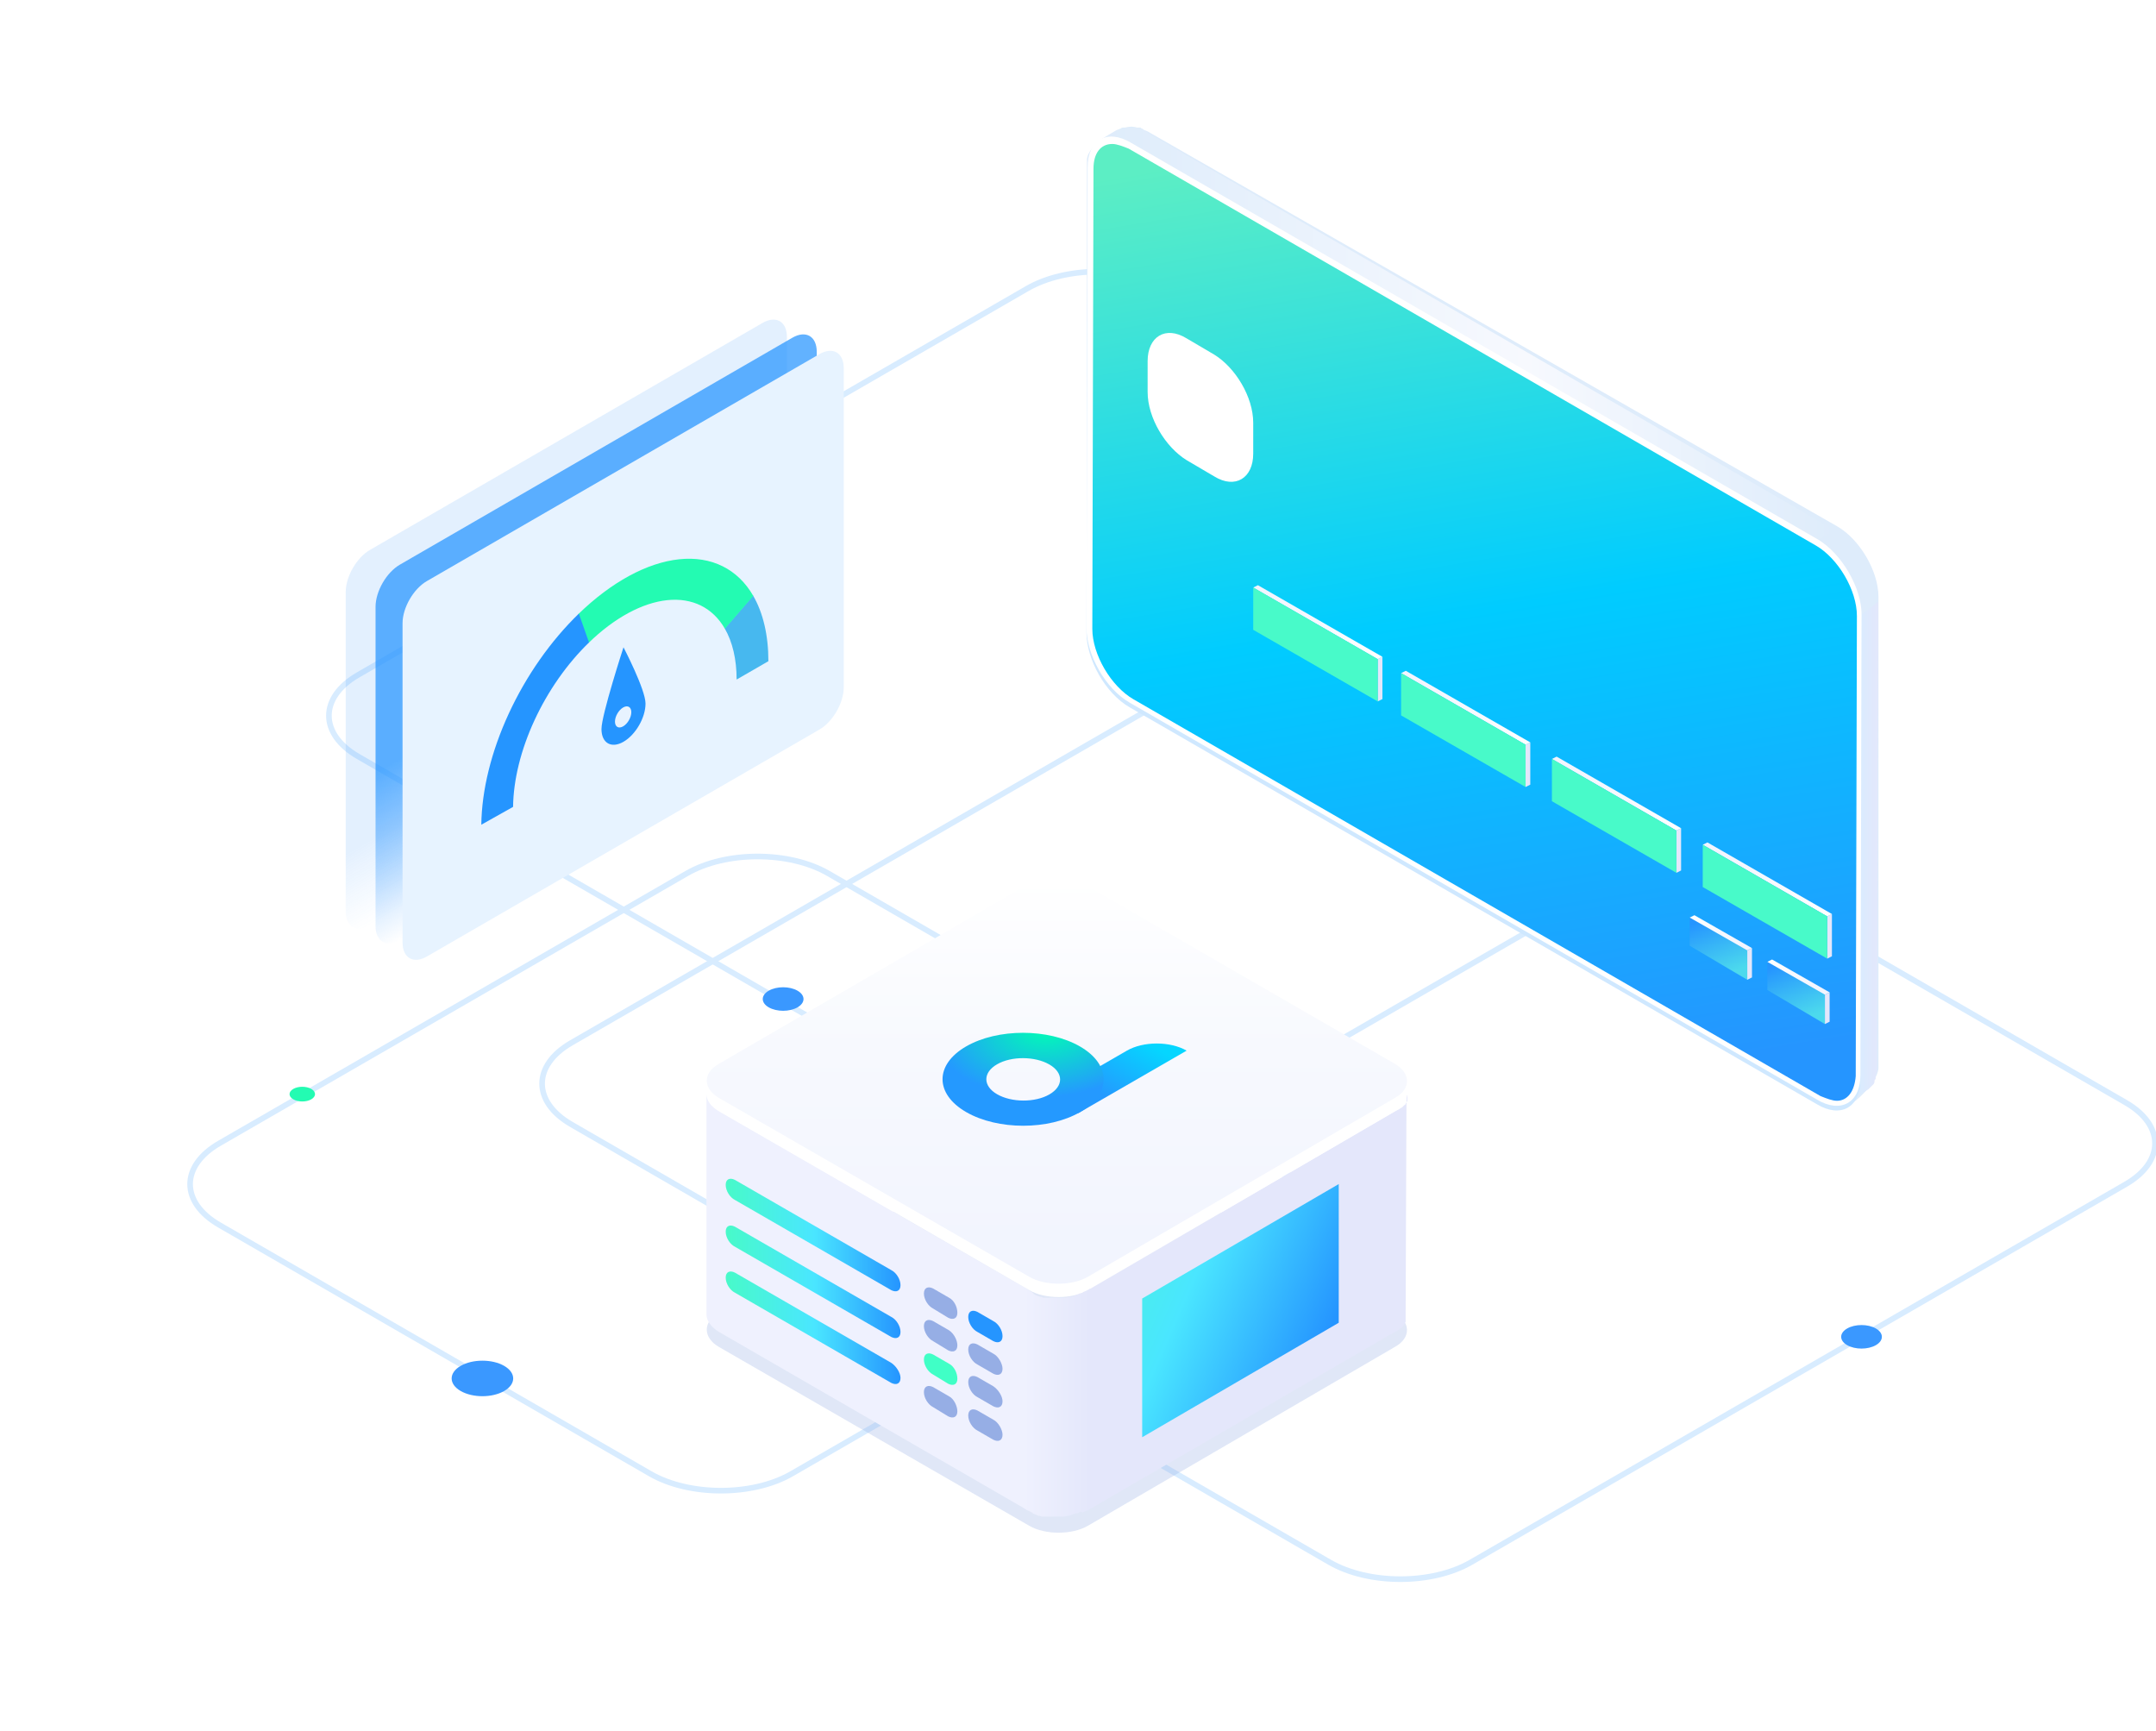 <svg width="766" height="615" viewBox="0 0 766 615" fill="none" xmlns="http://www.w3.org/2000/svg">
<g clip-path="url(#clip0_877_36520)">
<path d="M364.96 102.509L127.258 239.746C113.388 247.754 113.388 260.738 127.258 268.746L363.749 405.284C377.619 413.292 400.108 413.292 413.978 405.284L651.681 268.047C665.551 260.038 665.551 247.055 651.681 239.047L415.19 102.509C401.319 94.501 378.831 94.501 364.96 102.509Z" stroke="#D8ECFF" stroke-width="2"/>
<path d="M435.611 236.162L203.004 370.457C189.134 378.465 189.134 391.449 203.004 399.457L472.407 554.997C486.278 563.005 508.766 563.005 522.637 554.997L755.243 420.702C769.114 412.693 769.114 399.71 755.243 391.702L485.84 236.162C471.97 228.153 449.481 228.153 435.611 236.162Z" stroke="#D8ECFF" stroke-width="2"/>
<path d="M244.039 310.275L77.941 406.172C64.07 414.18 64.07 427.164 77.941 435.172L231.035 523.561C244.906 531.569 267.394 531.569 281.265 523.561L447.363 427.664C461.233 419.656 461.233 406.672 447.363 398.664L294.269 310.275C280.398 302.267 257.91 302.267 244.039 310.275Z" stroke="#D8ECFF" stroke-width="2"/>
<path d="M110.599 390.539C112.366 389.518 112.366 387.864 110.599 386.844C108.832 385.824 105.967 385.824 104.2 386.844C102.433 387.864 102.433 389.518 104.2 390.539C105.967 391.559 108.832 391.559 110.599 390.539Z" fill="#23FBB2"/>
<path d="M417.213 251.698C420.041 250.065 420.041 247.419 417.213 245.787C414.386 244.154 409.803 244.154 406.975 245.787C404.148 247.419 404.148 250.065 406.975 251.698C409.803 253.33 414.386 253.33 417.213 251.698Z" fill="#23FBB2"/>
<path d="M356.357 486.862C359.184 485.229 359.184 482.583 356.357 480.951C353.53 479.319 348.946 479.319 346.119 480.951C343.292 482.583 343.292 485.229 346.119 486.862C348.946 488.494 353.53 488.494 356.357 486.862Z" fill="#23FBB2"/>
<path d="M179.129 494.158C183.398 491.693 183.398 487.697 179.129 485.233C174.86 482.768 167.938 482.768 163.669 485.233C159.4 487.697 159.4 491.693 163.669 494.158C167.938 496.623 174.86 496.623 179.129 494.158Z" fill="#3A98FF"/>
<path d="M283.357 357.862C286.184 356.229 286.184 353.583 283.357 351.951C280.53 350.319 275.946 350.319 273.119 351.951C270.292 353.583 270.292 356.229 273.119 357.862C275.946 359.494 280.53 359.494 283.357 357.862Z" fill="#3A98FF"/>
<path d="M653.464 394.059C651.794 394.059 649.708 393.225 647.622 392.391L400.784 249.473C392.855 244.885 386.179 233.624 386.179 224.449V56.833C386.179 51.411 397.697 45 401.87 45C403.539 45 405.626 45.834 407.712 46.668L652.79 187.018C660.718 191.606 667.395 202.866 667.395 212.042V379.578C666.977 385 657.219 394.059 653.464 394.059Z" fill="#DEECFB"/>
<path d="M408.116 47.39C408.116 47.39 407.698 47.39 407.698 46.973C407.281 46.973 407.281 46.556 406.864 46.556C406.864 46.556 406.446 46.556 406.446 46.139C406.446 46.139 406.029 46.139 406.029 45.722C405.612 45.722 405.612 45.722 405.195 45.305H404.777C404.36 45.305 404.36 45.305 403.943 45.305H403.526C403.108 45.305 403.108 45.305 402.691 45.305C402.274 45.305 402.274 45.305 401.856 45.305C401.439 45.305 401.439 45.305 401.022 45.305C400.605 45.305 400.605 45.305 400.187 45.305C399.77 45.305 399.77 45.305 399.353 45.305C398.935 45.305 398.518 45.305 398.101 45.722C397.684 45.722 397.266 46.139 396.849 46.139L390.59 49.892C391.007 49.475 391.424 49.475 391.842 49.475C391.842 49.475 391.842 49.475 392.259 49.475C392.676 49.475 393.094 49.058 393.511 49.058C393.928 49.058 394.345 49.058 395.18 49.058C395.597 49.058 396.432 49.058 396.849 49.475C397.266 49.475 397.684 49.892 398.101 49.892C398.518 49.892 398.935 50.309 399.77 50.309C400.187 50.727 400.605 50.727 401.439 51.144L645.547 192.111L651.807 188.357L408.116 47.39Z" fill="url(#paint0_linear_877_36520)"/>
<path d="M661.404 218.389L660.987 381.877C660.987 382.294 660.987 383.128 660.987 383.545C660.987 383.963 660.987 384.38 660.569 384.797C660.569 385.214 660.569 385.631 660.152 386.048C660.152 386.048 660.152 386.048 660.152 386.465C660.152 386.882 659.735 387.299 659.735 387.716C659.735 388.133 659.318 388.55 659.318 388.967C658.901 389.384 658.483 389.801 658.066 390.219C658.066 390.219 658.066 390.218 657.648 390.636C657.231 391.053 656.814 391.47 656.396 391.47C658.483 390.219 660.569 388.967 662.656 387.716C663.073 387.299 663.491 387.299 663.909 386.882C663.909 386.882 663.908 386.882 664.326 386.465C664.743 386.048 665.16 385.631 665.578 385.214C665.995 384.797 665.995 384.38 665.995 383.963C665.995 383.545 666.411 383.546 666.411 383.128V382.711C666.411 382.711 666.411 382.711 666.411 382.294C666.411 382.294 666.411 382.294 666.411 381.877C666.411 381.46 666.411 381.46 666.828 381.043C666.828 381.043 666.828 381.043 666.828 380.626C666.828 380.626 666.828 380.626 666.828 380.209C666.828 379.792 666.828 379.792 666.828 379.375V378.958C666.828 378.541 666.828 378.541 666.828 378.124C666.828 377.707 666.828 377.707 666.828 377.29L667.246 213.801L661.404 218.389Z" fill="url(#paint1_linear_877_36520)"/>
<path d="M645.965 193.358C654.311 198.363 661.404 210.458 661.404 220.05L660.987 383.539C660.987 393.548 653.893 397.302 645.548 392.297L401.439 251.33C392.676 246.325 386 234.23 386 224.638L386.417 61.149C386.417 51.139 393.511 47.386 401.857 52.391L645.965 193.358Z" fill="#CFE8FF"/>
<path d="M645.965 191.694C654.311 196.699 661.404 208.794 661.404 218.386L660.987 381.875C660.987 391.884 653.893 395.638 645.548 390.633L401.439 249.666C392.676 244.661 386 232.566 386 222.974L386.417 59.485C386.417 49.475 393.511 45.722 401.857 50.727L645.965 191.694Z" fill="white"/>
<path d="M652.642 391.051C650.973 391.051 648.886 390.217 646.8 389.383L402.692 248.415C394.763 243.828 388.087 232.567 388.087 223.392L388.504 59.903C388.504 54.481 391.008 51.145 395.181 51.145C396.85 51.145 398.936 51.979 401.023 52.813L645.131 193.78C653.059 198.368 659.736 209.629 659.736 218.804L659.318 382.293C658.901 387.714 656.397 391.051 652.642 391.051Z" fill="url(#paint2_linear_877_36520)"/>
<path d="M406.865 158.338L408.534 157.504L406.865 158.338C406.447 158.338 406.447 158.338 406.865 158.338Z" fill="#75797F"/>
<path d="M431.402 125.977C438.905 130.591 445.253 140.975 445.253 150.205V161.165C445.253 169.818 438.905 173.856 431.402 169.241L421.59 163.472C414.087 158.857 407.738 148.474 407.738 139.244V128.284C407.738 119.631 414.087 115.593 421.59 120.208L431.402 125.977Z" fill="white"/>
<path d="M489.486 234.166L491.155 233.332V248.346L489.486 249.18V234.166Z" fill="#E4E7FB"/>
<path d="M445.256 208.729L446.925 207.895L491.157 233.335L489.487 234.17L445.256 208.729Z" fill="url(#paint3_linear_877_36520)"/>
<path d="M489.487 234.171V249.186L445.256 223.745V208.73L489.487 234.171Z" fill="#48FAC9"/>
<path d="M542.022 264.568L543.693 263.734V278.749L542.022 279.583V264.568Z" fill="#E4E7FB"/>
<path d="M497.791 239.131L499.46 238.297L543.692 263.738L542.023 264.572L497.791 239.131Z" fill="url(#paint4_linear_877_36520)"/>
<path d="M542.023 264.574V279.588L497.791 254.147V239.133L542.023 264.574Z" fill="#48FAC9"/>
<path d="M595.607 295.061L597.277 294.227V309.241L595.607 310.075V295.061Z" fill="#E4E7FB"/>
<path d="M551.377 269.623L553.046 268.789L597.278 294.23L595.609 295.064L551.377 269.623Z" fill="url(#paint5_linear_877_36520)"/>
<path d="M595.609 295.066V310.08L551.377 284.639V269.625L595.609 295.066Z" fill="#48FAC9"/>
<path d="M649.192 325.541L650.862 324.707V339.721L649.192 340.555V325.541Z" fill="#E4E7FB"/>
<path d="M604.962 300.104L606.631 299.27L650.863 324.71L649.193 325.545L604.962 300.104Z" fill="url(#paint6_linear_877_36520)"/>
<path d="M649.193 325.546V340.561L604.962 315.12V300.105L649.193 325.546Z" fill="#48FAC9"/>
<path d="M620.789 337.647V348.073L600.342 335.978V325.969L620.789 337.647Z" fill="url(#paint7_linear_877_36520)"/>
<path d="M620.788 337.643L622.457 336.809V347.235L620.788 348.069V337.643Z" fill="#E4E7FB"/>
<path d="M600.342 325.967L602.011 325.133L622.458 336.811L620.789 337.645L600.342 325.967Z" fill="url(#paint8_linear_877_36520)"/>
<path d="M648.374 353.377V363.804L627.928 351.709V341.699L648.374 353.377Z" fill="url(#paint9_linear_877_36520)"/>
<path d="M648.374 353.373L650.043 352.539V362.966L648.374 363.8V353.373Z" fill="#E4E7FB"/>
<path d="M627.928 341.697L629.597 340.863L650.044 352.541L648.374 353.375L627.928 341.697Z" fill="url(#paint10_linear_877_36520)"/>
<path d="M122.828 210.337C122.828 204.814 126.704 198.096 131.486 195.332L270.921 114.724C275.703 111.96 279.579 114.196 279.579 119.719V233.092C279.579 238.615 275.703 245.333 270.921 248.097L131.486 328.706C126.704 331.47 122.828 329.233 122.828 323.711V210.337Z" fill="url(#paint11_linear_877_36520)" fill-opacity="0.29"/>
<path d="M133.429 215.591C133.429 210.068 137.305 203.35 142.086 200.586L281.522 119.978C286.303 117.213 290.179 119.45 290.179 124.973V238.346C290.179 243.869 286.303 250.587 281.522 253.351L142.086 333.959C137.305 336.724 133.429 334.487 133.429 328.964V215.591Z" fill="url(#paint12_linear_877_36520)" fill-opacity="0.72"/>
<path d="M143.021 221.427C143.021 215.904 146.897 209.186 151.678 206.422L291.114 125.814C295.895 123.049 299.77 125.286 299.77 130.809V244.182C299.77 249.705 295.895 256.423 291.114 259.187L151.678 339.795C146.897 342.56 143.021 340.323 143.021 334.8V221.427Z" fill="#E7F3FF"/>
<path fill-rule="evenodd" clip-rule="evenodd" d="M221.521 263.515C225.843 261.017 229.346 254.941 229.346 249.944C229.346 244.948 221.521 229.953 221.521 229.953C221.521 229.953 213.696 253.995 213.696 258.992C213.696 263.988 217.2 266.014 221.521 263.515ZM221.395 258.042C222.998 257.115 224.298 254.861 224.298 253.008C224.298 251.154 222.998 250.403 221.395 251.33C219.792 252.256 218.492 254.51 218.492 256.364C218.492 258.218 219.792 258.969 221.395 258.042Z" fill="#2595FF"/>
<g opacity="0.3" filter="url(#filter0_f_877_36520)">
<path d="M255.456 478.524C249.81 475.259 249.513 469.619 255.456 466.354L364.802 402.832C370.447 399.567 379.956 399.567 385.601 402.832L495.542 466.354C501.187 469.619 501.484 475.259 495.542 478.524L386.493 542.047C380.847 545.312 371.339 545.312 365.693 542.047L255.456 478.524Z" fill="#96AEE5"/>
</g>
<path d="M500 389.175C500 389.472 500 389.472 500 389.769V390.065C500 390.362 500 390.362 500 390.659V390.956C500 391.253 500 391.253 499.703 391.55C499.703 391.846 499.406 391.846 499.406 392.143C499.406 392.44 499.109 392.44 498.812 392.737C498.515 393.034 498.515 393.034 498.218 393.331C498.218 393.331 497.92 393.627 497.623 393.627L497.326 393.924C497.029 393.924 497.029 394.221 496.732 394.221C496.435 394.221 496.435 394.518 496.138 394.518L386.494 458.337L386.197 536.701L495.543 473.179C495.543 473.179 495.543 473.179 495.84 473.179L496.138 472.882C496.435 472.882 496.435 472.585 496.732 472.585L497.029 472.288C497.326 472.288 497.326 471.992 497.623 471.992C497.92 471.695 497.92 471.695 498.218 471.398L498.515 471.101C498.515 471.101 498.515 470.804 498.812 470.804C498.812 470.507 499.109 470.507 499.109 470.211C499.109 469.914 499.109 469.914 499.406 469.617V469.32C499.406 469.32 499.406 469.023 499.406 468.726V468.43C499.406 468.43 499.406 468.133 499.406 467.836V467.539L499.703 389.175C500 388.878 500 389.175 500 389.175Z" fill="#E4E7FB"/>
<path d="M255.457 394.816C252.486 393.035 251 390.957 251 388.582V466.946C251 469.024 252.486 471.399 255.457 473.18L365.397 536.702L365.694 458.338L255.457 394.816Z" fill="#EFF1FE"/>
<path d="M495.542 382.647C501.188 385.912 501.485 391.552 495.542 394.817L386.493 458.34C380.848 461.605 371.339 461.605 365.694 458.34L255.754 394.817C250.108 391.552 249.811 385.912 255.754 382.647L364.802 319.422C370.448 316.156 379.956 316.156 385.602 319.422L495.542 382.647Z" fill="white"/>
<path d="M255.458 390.067C249.812 386.802 249.515 381.162 255.458 377.897L364.804 314.375C370.449 311.109 379.958 311.109 385.603 314.375L495.544 377.897C501.189 381.162 501.486 386.802 495.544 390.067L386.495 453.59C380.849 456.855 371.341 456.855 365.695 453.59L255.458 390.067Z" fill="url(#paint13_linear_877_36520)"/>
<path d="M384.711 537.298C385.305 537.001 387.088 536.11 387.385 535.813V457.746C387.088 458.043 385.305 458.933 385.008 458.933C385.008 458.933 384.711 458.933 384.711 459.23C384.414 459.527 383.819 459.527 383.522 459.527C383.522 459.527 383.225 459.527 383.225 459.824C382.928 459.824 382.631 459.824 382.334 460.121C382.036 460.121 382.036 460.121 381.739 460.418C381.442 460.418 381.145 460.418 380.848 460.714C380.551 460.714 380.551 460.714 380.254 460.714C379.659 460.714 379.065 461.011 378.471 461.011C378.174 461.011 378.174 461.011 377.877 461.011C377.579 461.011 377.282 461.011 376.985 461.011C376.688 461.011 376.688 461.011 376.391 461.011C376.094 461.011 375.797 461.011 375.499 461.011C375.202 461.011 374.905 461.011 374.905 461.011C374.608 461.011 374.311 461.011 374.311 461.011C374.014 461.011 373.717 461.011 373.717 461.011C373.419 461.011 373.122 461.011 373.122 461.011C372.825 461.011 372.528 461.011 372.528 461.011C372.231 461.011 371.934 461.011 371.637 461.011C371.34 461.011 371.34 461.011 371.042 461.011C370.745 461.011 370.448 461.011 370.151 460.714C369.854 460.714 369.854 460.714 369.557 460.714C368.962 460.418 368.368 460.418 368.071 460.121C367.774 460.121 367.477 459.824 367.477 459.824C367.477 459.824 367.18 459.824 367.18 459.527C366.288 458.637 364.208 457.449 363.911 457.449V535.813C364.208 536.11 365.991 537.001 366.585 537.298C366.585 537.298 366.882 537.298 366.882 537.594C367.18 537.594 367.18 537.891 367.477 537.891C368.071 538.188 368.368 538.188 368.962 538.485H369.26C369.557 538.485 369.854 538.782 370.151 538.782H370.448H370.745C371.042 538.782 371.34 538.782 371.637 538.782H371.934H372.231C372.528 538.782 372.825 538.782 372.825 538.782H373.122H373.419C373.717 538.782 374.014 538.782 374.014 538.782H374.311H374.608C374.905 538.782 375.202 538.782 375.499 538.782H375.797H376.094C376.391 538.782 376.688 538.782 376.985 538.782H377.282C377.877 538.782 378.471 538.782 379.065 538.485C379.362 538.485 379.362 538.485 379.659 538.485C379.956 538.485 380.254 538.485 380.551 538.188C380.848 538.188 380.848 538.188 381.145 537.891C381.442 537.891 381.739 537.891 382.036 537.594C382.036 537.594 382.036 537.594 382.334 537.594H382.631C382.928 537.594 383.522 537.298 383.819 537.001C384.711 537.298 384.711 537.298 384.711 537.298Z" fill="url(#paint14_linear_877_36520)"/>
<path d="M337.169 461.01L331.523 457.744C329.741 456.854 328.255 457.448 328.255 459.525C328.255 461.603 329.741 463.978 331.523 464.868L336.872 468.134C338.655 469.024 340.14 468.431 340.14 466.353C340.14 464.275 338.952 461.9 337.169 461.01Z" fill="#96AEE5"/>
<path d="M337.169 472.588L331.523 469.323C329.741 468.432 328.255 469.026 328.255 471.104C328.255 473.181 329.741 475.556 331.523 476.447L336.872 479.712C338.655 480.602 340.14 480.009 340.14 477.931C340.14 476.15 338.952 473.775 337.169 472.588Z" fill="#96AEE5"/>
<path d="M337.169 484.459L331.523 481.194C329.741 480.303 328.255 480.897 328.255 482.975C328.255 485.053 329.741 487.427 331.523 488.318L336.872 491.583C338.655 492.473 340.14 491.88 340.14 489.802C340.14 487.724 338.952 485.349 337.169 484.459Z" fill="#40FFC6"/>
<path d="M337.169 496.037L331.523 492.772C329.741 491.881 328.255 492.475 328.255 494.553C328.255 496.631 329.741 499.005 331.523 499.896L336.872 503.161C338.655 504.052 340.14 503.458 340.14 501.38C340.14 499.599 338.952 496.927 337.169 496.037Z" fill="#96AEE5"/>
<path d="M352.917 469.322L347.271 466.057C345.489 465.166 344.003 465.76 344.003 467.838C344.003 469.916 345.489 472.29 347.271 473.181L352.917 476.446C354.7 477.337 356.186 476.743 356.186 474.665C356.186 472.587 354.7 470.213 352.917 469.322Z" fill="#2595FF"/>
<path d="M352.917 480.896L347.271 477.631C345.489 476.741 344.003 477.334 344.003 479.412C344.003 481.49 345.489 483.865 347.271 484.755L352.917 488.02C354.7 488.911 356.186 488.317 356.186 486.239C356.186 484.458 354.7 481.787 352.917 480.896Z" fill="#96AEE5"/>
<path d="M352.917 492.474L347.271 489.209C345.489 488.319 344.003 488.912 344.003 490.99C344.003 493.068 345.489 495.443 347.271 496.333L352.917 499.599C354.7 500.489 356.186 499.895 356.186 497.818C356.186 496.036 354.7 493.662 352.917 492.474Z" fill="#96AEE5"/>
<path d="M352.917 504.349L347.271 501.084C345.489 500.194 344.003 500.787 344.003 502.865C344.003 504.943 345.489 507.318 347.271 508.208L352.917 511.473C354.7 512.364 356.186 511.77 356.186 509.692C356.186 507.911 354.7 505.24 352.917 504.349Z" fill="#96AEE5"/>
<path d="M316.666 484.162L261.102 452.104C259.319 451.213 257.833 451.807 257.833 453.885C257.833 455.963 259.319 458.337 261.102 459.228L316.666 491.286C318.449 492.176 319.934 491.583 319.934 489.505C319.934 487.724 318.449 485.349 316.666 484.162Z" fill="url(#paint15_linear_877_36520)"/>
<path d="M316.666 467.838L261.102 435.78C259.319 434.889 257.833 435.483 257.833 437.561C257.833 439.638 259.319 442.013 261.102 442.904L316.666 474.962C318.449 475.852 319.934 475.259 319.934 473.181C319.934 471.103 318.449 468.728 316.666 467.838Z" fill="url(#paint16_linear_877_36520)"/>
<path d="M316.666 451.217L261.102 419.159C259.319 418.268 257.833 418.862 257.833 420.94C257.833 423.017 259.319 425.392 261.102 426.283L316.666 458.341C318.449 459.231 319.934 458.637 319.934 456.56C319.934 454.482 318.449 452.107 316.666 451.217Z" fill="url(#paint17_linear_877_36520)"/>
<path d="M475.635 469.915L405.808 510.581V461.307L475.635 420.641V469.915Z" fill="url(#paint18_linear_877_36520)"/>
<path d="M372.527 389.309L400.388 373.234C406.175 369.895 415.697 369.842 421.591 373.242L383.136 395.43L372.527 389.309Z" fill="url(#paint19_linear_877_36520)"/>
<path fill-rule="evenodd" clip-rule="evenodd" d="M383.724 395.092C394.907 388.64 394.896 378.217 383.698 371.756C372.5 365.295 354.438 365.289 343.254 371.742C332.071 378.195 332.082 388.616 343.28 395.077C354.478 401.538 372.54 401.545 383.724 395.092ZM372.821 388.801C377.922 385.858 377.916 381.1 372.809 378.153C367.701 375.206 359.357 375.146 354.256 378.09C349.154 381.033 349.16 385.791 354.267 388.738C359.375 391.685 367.719 391.745 372.821 388.801Z" fill="url(#paint20_radial_877_36520)"/>
<path d="M666.487 477.866C669.311 476.233 669.311 473.587 666.487 471.955C663.664 470.322 659.086 470.322 656.263 471.955C653.439 473.587 653.439 476.233 656.263 477.866C659.086 479.498 663.664 479.498 666.487 477.866Z" fill="#3A98FF"/>
<path d="M273 234.891C273 225.697 271.136 217.708 267.557 211.562L257.475 223.241C260.262 228.027 261.714 234.248 261.714 241.407L273 234.891Z" fill="#47B8EF"/>
<path d="M267.639 211.704C262.124 202.117 252.779 197.488 241.343 198.678C229.907 199.868 217.158 206.795 205.466 218.173L209.125 228.389C218.229 219.529 228.157 214.135 237.062 213.208C245.968 212.281 253.244 215.886 257.539 223.351L267.639 211.704Z" fill="#23FBB2"/>
<path d="M205.659 217.985C195.667 227.657 186.968 240.063 180.762 253.496C174.555 266.928 171.146 280.725 171.005 292.986L182.29 286.646C182.4 277.098 185.055 266.354 189.888 255.894C194.721 245.435 201.494 235.774 209.275 228.242L205.659 217.985Z" fill="#2595FF"/>
</g>
<defs>
<filter id="filter0_f_877_36520" x="247.109" y="396.383" width="256.778" height="152.113" filterUnits="userSpaceOnUse" color-interpolation-filters="sRGB">
<feFlood flood-opacity="0" result="BackgroundImageFix"/>
<feBlend mode="normal" in="SourceGraphic" in2="BackgroundImageFix" result="shape"/>
<feGaussianBlur stdDeviation="2" result="effect1_foregroundBlur_877_36520"/>
</filter>
<linearGradient id="paint0_linear_877_36520" x1="390.837" y1="118.41" x2="652.191" y2="118.41" gradientUnits="userSpaceOnUse">
<stop stop-color="#DEECFB"/>
<stop offset="0.58" stop-color="#F7F9FE"/>
<stop offset="1" stop-color="#DEECFB"/>
</linearGradient>
<linearGradient id="paint1_linear_877_36520" x1="656.555" y1="303.566" x2="667.708" y2="303.566" gradientUnits="userSpaceOnUse">
<stop stop-color="#D8ECFF"/>
<stop offset="0.279" stop-color="#D8ECFF"/>
<stop offset="1" stop-color="#E4E7FB"/>
</linearGradient>
<linearGradient id="paint2_linear_877_36520" x1="467.843" y1="50.804" x2="523.911" y2="391.051" gradientUnits="userSpaceOnUse">
<stop stop-color="#5CEEC4"/>
<stop offset="0.503" stop-color="#00CCFF"/>
<stop offset="1" stop-color="#2595FF"/>
</linearGradient>
<linearGradient id="paint3_linear_877_36520" x1="445.233" y1="220.947" x2="491.113" y2="220.947" gradientUnits="userSpaceOnUse">
<stop stop-color="#F1F4FE"/>
<stop offset="0.58" stop-color="#F7F9FE"/>
<stop offset="1" stop-color="white"/>
</linearGradient>
<linearGradient id="paint4_linear_877_36520" x1="497.768" y1="251.349" x2="543.648" y2="251.349" gradientUnits="userSpaceOnUse">
<stop stop-color="#F1F4FE"/>
<stop offset="0.58" stop-color="#F7F9FE"/>
<stop offset="1" stop-color="white"/>
</linearGradient>
<linearGradient id="paint5_linear_877_36520" x1="551.354" y1="281.841" x2="597.234" y2="281.841" gradientUnits="userSpaceOnUse">
<stop stop-color="#F1F4FE"/>
<stop offset="0.58" stop-color="#F7F9FE"/>
<stop offset="1" stop-color="white"/>
</linearGradient>
<linearGradient id="paint6_linear_877_36520" x1="604.939" y1="312.322" x2="650.819" y2="312.322" gradientUnits="userSpaceOnUse">
<stop stop-color="#F1F4FE"/>
<stop offset="0.58" stop-color="#F7F9FE"/>
<stop offset="1" stop-color="white"/>
</linearGradient>
<linearGradient id="paint7_linear_877_36520" x1="614.532" y1="345.489" x2="607.136" y2="326.09" gradientUnits="userSpaceOnUse">
<stop stop-color="#4CD9ED"/>
<stop offset="1" stop-color="#2595FF"/>
</linearGradient>
<linearGradient id="paint8_linear_877_36520" x1="600.467" y1="331.433" x2="622.357" y2="331.433" gradientUnits="userSpaceOnUse">
<stop stop-color="white"/>
<stop offset="0.42" stop-color="#F7F9FE"/>
<stop offset="1" stop-color="#F1F4FE"/>
</linearGradient>
<linearGradient id="paint9_linear_877_36520" x1="642.118" y1="361.22" x2="634.722" y2="341.82" gradientUnits="userSpaceOnUse">
<stop stop-color="#4CD9ED"/>
<stop offset="1" stop-color="#2595FF"/>
</linearGradient>
<linearGradient id="paint10_linear_877_36520" x1="628.053" y1="347.163" x2="649.943" y2="347.163" gradientUnits="userSpaceOnUse">
<stop stop-color="white"/>
<stop offset="0.42" stop-color="#F7F9FE"/>
<stop offset="1" stop-color="#F1F4FE"/>
</linearGradient>
<linearGradient id="paint11_linear_877_36520" x1="201.203" y1="155.028" x2="258.994" y2="254.993" gradientUnits="userSpaceOnUse">
<stop offset="0.774" stop-color="#2087F8" stop-opacity="0.43"/>
<stop offset="1" stop-color="#3A98FF" stop-opacity="0"/>
</linearGradient>
<linearGradient id="paint12_linear_877_36520" x1="211.804" y1="160.282" x2="269.594" y2="260.247" gradientUnits="userSpaceOnUse">
<stop offset="0.519" stop-color="#2595FF"/>
<stop offset="1" stop-color="#3A98FF" stop-opacity="0"/>
</linearGradient>
<linearGradient id="paint13_linear_877_36520" x1="375.611" y1="455.944" x2="375.611" y2="312" gradientUnits="userSpaceOnUse">
<stop stop-color="#F1F4FE"/>
<stop offset="0.58" stop-color="#F7F9FE"/>
<stop offset="1" stop-color="white"/>
</linearGradient>
<linearGradient id="paint14_linear_877_36520" x1="363.862" y1="498.169" x2="387.532" y2="498.169" gradientUnits="userSpaceOnUse">
<stop stop-color="#EFF1FE"/>
<stop offset="1" stop-color="#E4E7FB"/>
</linearGradient>
<linearGradient id="paint15_linear_877_36520" x1="257.934" y1="471.728" x2="319.793" y2="471.728" gradientUnits="userSpaceOnUse">
<stop stop-color="#48FAC9"/>
<stop offset="0.505" stop-color="#4AE6FF"/>
<stop offset="1" stop-color="#2595FF"/>
</linearGradient>
<linearGradient id="paint16_linear_877_36520" x1="257.934" y1="455.404" x2="319.793" y2="455.404" gradientUnits="userSpaceOnUse">
<stop stop-color="#48FAC9"/>
<stop offset="0.505" stop-color="#4AE6FF"/>
<stop offset="1" stop-color="#2595FF"/>
</linearGradient>
<linearGradient id="paint17_linear_877_36520" x1="257.934" y1="438.783" x2="319.793" y2="438.783" gradientUnits="userSpaceOnUse">
<stop stop-color="#48FAC9"/>
<stop offset="0.505" stop-color="#4AE6FF"/>
<stop offset="1" stop-color="#2595FF"/>
</linearGradient>
<linearGradient id="paint18_linear_877_36520" x1="379.924" y1="423.789" x2="475.456" y2="465.731" gradientUnits="userSpaceOnUse">
<stop stop-color="#48FAC9"/>
<stop offset="0.505" stop-color="#4AE6FF"/>
<stop offset="1" stop-color="#2595FF"/>
</linearGradient>
<linearGradient id="paint19_linear_877_36520" x1="377.848" y1="392.341" x2="394.795" y2="362.97" gradientUnits="userSpaceOnUse">
<stop offset="0.286" stop-color="#2499FF"/>
<stop offset="1" stop-color="#05D6FF"/>
</linearGradient>
<radialGradient id="paint20_radial_877_36520" cx="0" cy="0" r="1" gradientUnits="userSpaceOnUse" gradientTransform="translate(372.009 365.013) rotate(86.516) scale(24.684 40.253)">
<stop stop-color="#00FFB3"/>
<stop offset="1" stop-color="#2499FF"/>
</radialGradient>
<clipPath id="clip0_877_36520">
<rect width="766" height="615" fill="white"/>
</clipPath>
</defs>
</svg>
